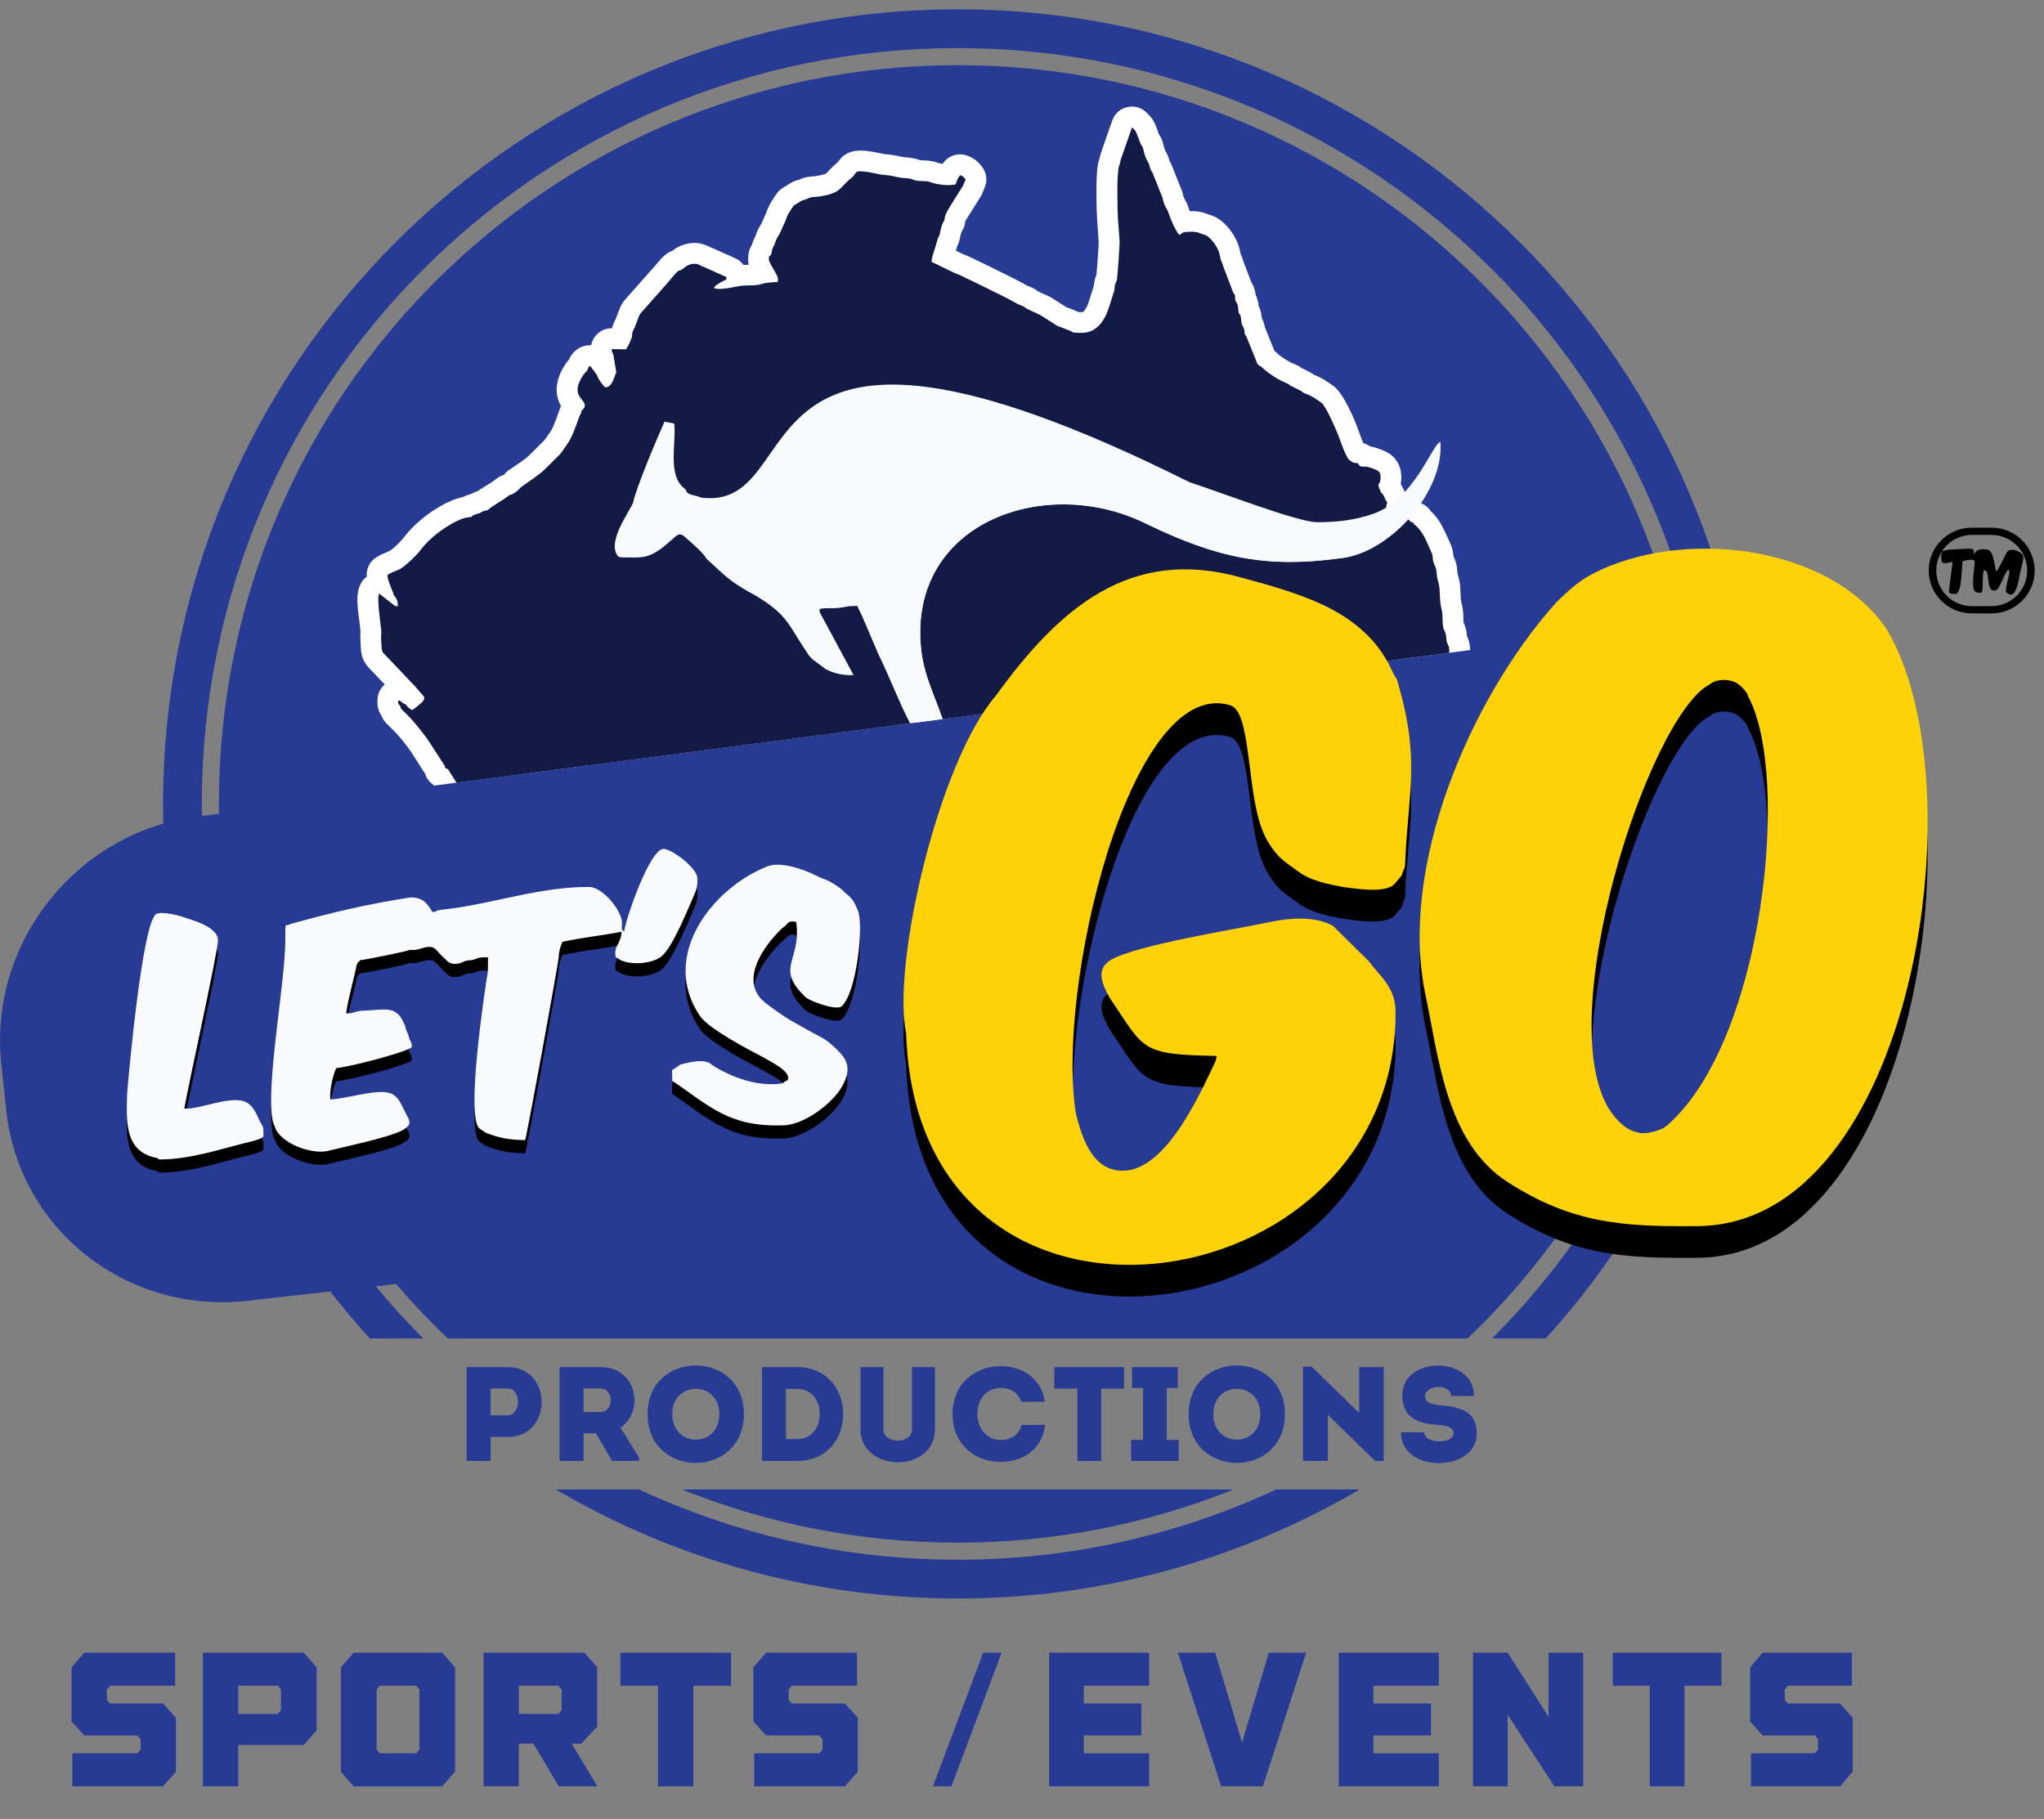 <?xml version="1.0" encoding="utf-8"?>
<!-- Generator: Adobe Illustrator 25.4.1, SVG Export Plug-In . SVG Version: 6.00 Build 0)  -->
<svg version="1.1" id="Capa_1" xmlns="http://www.w3.org/2000/svg" xmlns:xlink="http://www.w3.org/1999/xlink" x="0px" y="0px"
	 viewBox="0 0 438.15 389.94" style="enable-background:new 0 0 438.15 389.94;" xml:space="preserve">
<rect x="0" y="0" width="438.15" height="389.94" fill="#808080" stroke="none"/>
<style type="text/css">
	.st0{fill-rule:evenodd;clip-rule:evenodd;fill:#273A94;}
	.st1{fill-rule:evenodd;clip-rule:evenodd;fill:#FFFFFF;}
	.st2{fill-rule:evenodd;clip-rule:evenodd;fill:#121A45;}
	.st3{fill-rule:evenodd;clip-rule:evenodd;}
	.st4{fill-rule:evenodd;clip-rule:evenodd;fill:#FED208;}
	.st5{fill-rule:evenodd;clip-rule:evenodd;fill:#F8FAFC;}
	.st6{fill:none;stroke:#000000;stroke-width:0.567;stroke-miterlimit:22.926;}
	.st7{fill:#273A94;}
</style>
<path class="st0" d="M291.45,319.3c-25.28,14.85-54.72,23.38-86.16,23.38c-31.44,0-60.88-8.53-86.16-23.38h17.86
	c20.76,9.66,43.9,15.07,68.3,15.07c24.41,0,47.55-5.41,68.3-15.07H291.45z M205.29,2c94.08,0,170.34,76.26,170.34,170.34
	c0,44.13-16.78,84.33-44.3,114.59h-11.48c29.33-29.32,47.47-69.84,47.47-114.59c0-89.49-72.54-162.03-162.03-162.03
	c-89.49,0-162.03,72.54-162.03,162.03c0,44.75,18.14,85.27,47.47,114.59H79.26c-27.52-30.26-44.3-70.46-44.3-114.59
	C34.96,78.26,111.22,2,205.29,2z"/>
<path class="st0" d="M264.42,319.3c-18.27,7.36-38.22,11.41-59.12,11.41s-40.85-4.06-59.12-11.41H264.42z M205.29,13.97
	c87.47,0,158.37,70.91,158.37,158.37c0,45.07-18.83,85.75-49.05,114.59H95.97c-30.22-28.84-49.05-69.52-49.05-114.59
	C46.92,84.87,117.83,13.97,205.29,13.97z"/>
<path class="st0" d="M42.09,175.09l313.9-41.07c25.73-3.37,49.03,15.13,51.76,40.94l1.05,9.92c2.73,25.81-17.3,55.79-43.09,58.7
	L53.08,278.86c-25.78,2.91-49.03-15.13-51.76-40.94l-1.05-9.92C-2.47,202.18,16.36,178.45,42.09,175.09"/>
<path class="st1" d="M209.49,107.95l-8.21-1.39l-0.14,7.59c0.11-0.11,0.22-0.23,0.33-0.34
	C203.86,111.42,206.57,109.48,209.49,107.95 M301.74,106.87c0.54-0.01,1.08,0.08,1.62,0.28c0.58,0.21,1.11,0.5,1.56,0.88
	c0.72,0.33,1.31,0.84,1.75,1.5c0.01,0.01,0.02,0.02,0.03,0.03c2.15,2.06,2.84,4.08,4.05,6.64c0.63,1.34,0.66,1.83,0.8,2.97
	l0.06,0.17c0.01,0.01,0.01,0.02,0.02,0.04c0.06,0.13,0.1,0.24,0.15,0.37l0.26,0.72c0.07,0.19,0.12,0.36,0.16,0.55
	c0.15,0.71,0.14,1.4,0.27,2.03c0.25,0.98,0.47,1.74,0.55,2.79c0.08,1.08,0.03,2.62,0.32,3.65c0.27,1,0.33,1.97,0.35,3
	c0,0.26-0.01,0.64,0.03,0.93c0.53,1.18,0.61,1.69,0.75,2.96c0.3,0.65,0.49,1.24,0.59,2c0.05,0.33,0.08,0.66,0.09,0.98l-22.88,2.99
	c-7.18-10.55-22.62-13.3-34.48-12.19c-15.59,1.46-30.35,9.16-39.51,21.87L93,168.42l-0.11-0.17c-0.85-0.6-1.46-1.4-1.75-2.36
	l-2.13-3.3c-0.03-0.05-0.06-0.09-0.08-0.14c-1.15-1.94-3.1-4.39-4.69-5.98l-1.42-1.42c-0.48-0.48-0.81-0.99-1.03-1.6
	c-0.76-1.09-0.98-2.31-0.85-3.72c0.11-1.21,0.63-2.21,1.54-2.99l-3-3.14c-1.53-1.6-2.05-2.66-2.15-4.95
	c-0.05-1.09-0.15-2.12-0.05-3.19c-0.17-3.12-1.41-7.29-0.04-10.15c0.33-0.69,0.8-1.26,1.37-1.68c-0.01-0.17-0.01-0.35,0-0.53
	c0.05-1.52,0.77-2.8,2.05-3.62c1.01-0.65,1.86-0.91,2.88-1.39l0.17-0.11c0.65-0.42,2.18-1.89,2.66-2.51
	c1.86-2.54,4.77-5.04,7.5-6.63c0.05-0.03,0.1-0.06,0.15-0.09l0.6-0.36c0.04-0.02,0.07-0.04,0.1-0.06c1.38-0.77,2.94-1.46,4.52-1.77
	c0.03-0.02,0.06-0.03,0.1-0.05c0.53-0.27,1.12-0.47,1.69-0.64c0.14-0.08,0.28-0.15,0.43-0.22c0.36-0.17,0.71-0.31,1.06-0.42
	c1.17-0.91,2.69-1.61,3.85-2.56c0.5-0.41,1.03-0.69,1.62-0.85c0.02-0.02,0.04-0.04,0.06-0.05c0.29-0.39,0.6-0.69,1.01-0.98
	c1.26-0.88,3.48-2.25,4.5-3.29c0.03-0.03,0.05-0.06,0.08-0.09l3.05-3.04l0.57-0.78c0.07-0.11,0.14-0.22,0.21-0.33
	c0.01-0.01,0.02-0.02,0.03-0.04l0.24-0.34c0.04-0.06,0.08-0.11,0.13-0.17c0.79-1.03,1.62-3.64,2.07-4.89
	c0.09-0.27,0.2-0.51,0.32-0.75c0,0,0-0.01,0-0.01c-0.3-0.51-0.54-1.06-0.73-1.82c-0.62-2.5,0.23-4.92,1.57-7.02
	c0.29-0.45,0.57-0.82,0.89-1.19c0.14-0.36,0.33-0.69,0.59-1.02c0.79-1.04,1.84-1.73,3.03-1.91c0.37-0.08,0.74-0.11,1.11-0.1
	c0.15-0.81,0.52-1.55,1.12-2.2c0.89-0.96,2.03-1.45,3.35-1.43h0.01c0.1-0.48,0.26-0.94,0.53-1.49c0.08-0.16,0.15-0.31,0.24-0.46
	c0.01-0.03,0.02-0.06,0.03-0.08c0.02-0.07,0.04-0.13,0.07-0.19l0.84-2.17c0.06-0.16,0.12-0.29,0.2-0.44
	c0.16-0.32,0.34-0.6,0.55-0.88c0.11-0.16,0.22-0.31,0.36-0.46l5.29-5.98c0.05-0.05,0.09-0.1,0.14-0.15c1.15-1.18,1.85-2.36,3.2-3.48
	c0.46-0.38,0.94-0.65,1.46-0.82c0.68-0.53,1.26-0.91,2.2-1.23c2.23-0.77,3.96-0.57,5.97,0.45c0.1,0.04,0.2,0.08,0.31,0.13l4.99,2.23
	c0.73,0.33,1.33,0.82,1.78,1.42c0.1-0.01,0.19-0.01,0.29-0.01c0.19-0.01,0.5,0,0.84,0c-0.05-0.23-0.08-0.46-0.1-0.71
	c-0.09-1.34,0.12-2.56,0.8-3.57c0.09-0.38,0.2-0.74,0.38-1.14c0.09-0.2,0.19-0.4,0.3-0.58c0.13-0.33,0.24-0.65,0.37-0.98
	c0.26-0.67,0.66-1.32,1.03-1.94l0.64-1.46c0.02-0.05,0.04-0.1,0.07-0.15c0.23-0.49,0.37-0.86,0.55-1.35
	c0.43-1.16,1.21-2.27,1.9-3.29c0.38-0.56,0.8-0.96,1.37-1.31l1.85-1.13c0.5-0.3,0.97-0.48,1.55-0.58c0.36-0.17,0.71-0.32,1.1-0.44
	c1.04-0.33,1.69-0.25,2.65-0.39c0.42-0.07,1.7-0.29,2.09-0.51c0.01-0.01,0.01-0.01,0.02-0.02c0.26-0.23,0.52-0.53,0.75-0.78
	c0.57-0.6,1.16-1.15,1.79-1.67c0.14-0.2,0.28-0.39,0.44-0.59c2.31-2.89,6.37-1.77,9.44-1.15c1.23,0.1,2.33,0.25,3.55,0.54
	c0.48,0.12,0.9,0.16,1.4,0.19c1.15,0.07,1.84,0.26,2.88,0.6c0.15,0.01,0.33,0.01,0.48,0.02c1.14,0.03,2.17,0.11,3.25,0.53
	c0.22,0.09,0.6,0.17,1.02,0.23c0.04-0.06,0.08-0.11,0.12-0.17c1.14-1.59,3.09-2.25,4.96-1.66c1.47,0.46,2.69,1.42,3.54,2.7
	c0.82,1.24,0.98,2.68,0.44,4.07l-0.49,1.25c-0.11,0.28-0.22,0.51-0.38,0.76l-2.73,4.35c-0.19,0.31-0.46,0.71-0.62,1.05
	c-0.05,0.8-0.31,1.54-0.78,2.22c-0.33,0.8-0.32,1.79-0.78,2.76c-0.05,0.11-0.11,0.23-0.17,0.34c-0.08,0.3-0.17,0.61-0.27,0.93
	l1.45,0.71c0.91,0.37,1.8,0.74,2.68,1.2l2.98,1.43c0.04,0.02,0.08,0.04,0.12,0.06c2.62,1.35,5.36,2.55,7.91,4.04l1.21,0.51
	c0.44,0.19,0.82,0.41,1.16,0.71c1.02,0.58,2.22,0.92,3.23,1.59l2.95,1.88c0.2,0.06,0.39,0.13,0.59,0.21l1.48,0.59
	c0.22,0.08,0.43,0.17,0.63,0.26c0.26,0,0.52-0.01,0.75-0.01c0.34-0.01,0.93-1.13,1.05-1.41c0.18-0.42,0.31-0.89,0.47-1.32l0.91-2.91
	c0.11-0.99,0.19-1.47,0.56-2.35c0.13-1.08,0.19-2.27,0.26-3.32c0.08-1.21,0.22-2.56,0.22-3.76c-0.2-3.08-0.46-5.91-0.47-9.03
	c0-1.58-0.03-3.16,0.05-4.74c0.06-1.29,0.12-2.62,0.53-3.86c0.1-0.3,0.15-0.47,0.21-0.78c0.04-0.23,0.1-0.43,0.17-0.66l2.42-6.93
	c0.53-1.51,1.71-2.55,3.27-2.89c1.56-0.34,3.07,0.13,4.17,1.28l0.68,0.71c0.2,0.21,0.36,0.41,0.52,0.66
	c0.69,1.06,0.93,2.07,1.36,3.16c0.38,0.52,0.63,1.08,0.82,1.72c0.3,0.99,0.24,1.27,0.74,2.18c0.35,0.63,0.55,1.17,0.72,1.82
	c0.07,0.11,0.13,0.23,0.19,0.35c0.06,0.12,0.11,0.23,0.17,0.35c0.04,0.09,0.07,0.16,0.11,0.25l2.15,5.36
	c0.12,0.31,0.2,0.58,0.26,0.91c0.14,0.84,0.78,1.54,1.07,2.48c0.08,0.27,0.22,0.66,0.39,1.08c0.05,0,0.1,0,0.15,0
	c1.12-0.01,2.12,0.07,3.18,0.45c0.28,0.1,0.55,0.22,0.82,0.31c3.07,0.75,5.71,4.31,6.47,7.17c0.11,0.4,0.19,0.79,0.26,1.19
	c0.02,0.06,0.05,0.11,0.07,0.16c0.19,0.41,0.32,0.78,0.43,1.21l1.74,4.56c0.02,0.05,0.04,0.09,0.05,0.14c0,0.01,0.01,0.03,0.01,0.04
	c0.47,0.69,0.76,1.53,0.9,2.45c0.01,0.07,0.02,0.13,0.02,0.2c0.23,0.47,0.39,0.95,0.52,1.51c0.08,0.34,0.11,0.63,0.14,0.94
	c0.07,0.15,0.14,0.31,0.21,0.47c0.31,0.78,0.37,1.35,0.45,2.09c0.32,0.67,0.56,1.3,0.67,1.99c0.11,0.23,0.21,0.46,0.29,0.7
	l1.75,4.34c0.11,0.1,0.23,0.2,0.34,0.31c0.79,0.8,2.11,1.68,3.14,2.19l1.25,0.56c0.12,0.06,0.23,0.11,0.34,0.17
	c0.16,0.09,0.33,0.18,0.49,0.29c0.12,0.08,0.24,0.16,0.36,0.25l1.61,0.8c0.07,0.03,0.13,0.06,0.19,0.1
	c0.27,0.15,0.53,0.31,0.77,0.49c1.56,0.6,2.87,1.45,4.22,2.45c2.15,1.58,4.52,7.2,5.45,9.83c0.22,0.62,0.55,1.59,0.9,2.38
	c0.52,0.14,1,0.38,1.43,0.69c0.48,0.07,0.95,0.18,1.49,0.37c1.62,0.58,2.99,1.07,4.08,2.54c1.01,1.36,1.25,2.9,1.11,4.55
	c-0.02,0.21-0.04,0.42-0.08,0.62l0.47,0.86c0.08,0.15,0.15,0.3,0.22,0.45c0.24,0.39,0.44,0.81,0.6,1.27
	C301.64,106.5,301.7,106.69,301.74,106.87z"/>
<path class="st2" d="M219.54,65.76l-1.49-0.63c-2.23-1.32-5.64-2.88-7.96-4.07l-3.04-1.46c-0.87-0.46-1.64-0.76-2.51-1.11
	l-4.84-2.36c-0.08-0.86,0.91-3.28,1.19-4.51c0.18-0.79,0.14-0.42,0.44-1.07c0.2-0.43,0.37-2.37,1.14-3.38
	c-0.08-0.99,0.9-2.42,1.27-3.07l2.75-4.39l0.49-1.25c-0.31-0.47-0.71-0.77-1.16-0.91c-0.73,1.01-0.48,0.72-0.99,1.99
	c-1.59,0.35-4.12,0.01-5.4-0.5c-0.81-0.32-1.89-0.16-2.81-0.29c-0.93-0.13-1.02-0.47-2.46-0.56c-2.61-0.16-1.89-0.51-5.26-0.75
	c-0.25-0.02-4.82-1.19-5.37-0.5c-0.58,0.72-0.32,0.63-0.99,1.17c-2.82,2.27-2.03,3.21-6.85,4.01c-0.7,0.12-1.42,0.05-2.06,0.25
	c-0.79,0.25-0.55,0.38-1.66,0.58l-1.85,1.13c-1.98,2.93-0.98,1.69-2.13,4.08l-0.75,1.72c-1.17,1.98-0.62,1.07-1.33,2.77
	c-0.21,0.51-0.02-0.07-0.26,0.49c-0.25,0.57-0.14,0.87-0.36,1.38c-0.26,0.61-0.54,0.07-0.46,1.21c0.03,0.44,0.85,1.75,1.14,2.28
	c0.71,1.32,0.86,1.26,0.77,2.44c-1.37,0.1-2.4,0.08-3.52,0.44c-1.07,0.34-2.1,0.27-3.45,0.31c-1.85,0.05-5.22,1.17-6.75,0.55
	c0.23-0.64,1.99-1.54,2.61-1.78l0.12-0.56l-4.99-2.23c-0.64-0.14-1.23-1.05-3.01-0.43c-1.13,0.39-1.35,1.23-2.27,1.26
	c-1.16,0.96-1.85,2.13-2.85,3.16l-5.29,5.98c-0.14,0.23-0.14,0.15-0.29,0.44l-0.84,2.17c-0.28,0.83-0.22,0.52-0.47,1.05
	c-0.22,0.47-0.22,0.54-0.23,1.11c-0.08,0.61-0.31,0.97-0.58,1.64c-0.2,0.52-0.42,0.71-0.72,1.33l-3.1-0.05
	c0.1,1.05,0.03,0.29,0.17,0.72c0.19,0.61,0.03-0.14,0.2,0.54l0.63,3.68l-0.78,2.03c-0.5,0.73-0.66,1.14-1.62,1.23
	c-0.48-0.49-1.45-1.68-1.69-2.47c-0.09-0.37-1.15-1.58-1.46-2.1c-0.35,0.17-0.14-0.11-0.42,0.26c-0.28,1.06-0.52,0.73-1.26,1.89
	c-3.01,4.73,1.37,4.97,0.32,6.87l-0.42,0.47c-0.03-0.04-0.1,0.09-0.15,0.13c-0.04,0.8-0.22,0.54-0.46,1.23
	c-0.66,1.85-1.56,4.58-2.73,6.11l-0.24,0.34c-0.04,0.05-0.19,0.29-0.22,0.34l-0.85,1.17c-0.03,0.03-0.07,0.07-0.09,0.09l-3.21,3.2
	c-0.98,1.03-3.87,2.96-5.18,3.88c-0.03,0.05-0.08,0.11-0.11,0.14c-0.54,0.66-1.66,1.48-2.32,1.53c-1.18,0.96-3.67,2.39-4.07,2.74
	c-1.12,0.97-0.64,0.29-1.76,0.82c-0.62,0.3,0.02,0.15-0.87,0.41c-2.68,0.78-0.24,0.6-1.96,0.78c-1.23,0.13-2.63,0.78-3.64,1.35
	l-0.6,0.36c-0.03,0.02-0.08,0.05-0.11,0.07c-2.21,1.28-4.74,3.43-6.23,5.47c-0.59,0.8-2.78,2.95-3.86,3.63l-0.35,0.22
	c-0.55,0.32-1.69,0.62-2.7,1.27c-0.04,1.33,1.26,3.64,1.33,4.32c0.7,0.83,0.92,1.47,0.87,2.39c-1.18-0.11-0.26,0.11-0.9-0.29
	l-3.11-2.42c-0.58,1.2,0.51,7.28,0.48,8.4c-0.11,0.81,0,1.93,0.04,2.83c0.06,1.31,0.26,1.37,0.92,2.07l4.31,4.52
	c0.87,1.03,1.87,1.84,2.79,3.03c0.92,1.19,2.05,1.43-0.04,3.07c-1.59,1.24-1.29,1.3-2.3,0.42l-0.54-0.61
	c-1.11-0.37-0.68-0.72-1.55-0.81c-0.11,1.2,0.29,0.5,0.6,1.76l1.42,1.42c1.68,1.69,4.16,4.82,5.37,6.85l2.53,3.92
	c0.29,0.61-0.11,0.4,0.39,0.65c0.66,0.29,0.24,0.03,0.63,0.57l0.93,1.48c0.21,0.32,0.42,0.67,0.61,0.99l98.06-12.83l1-53.65
	L283.8,116l12.76-4.57c0.96-0.5,0.24-2.72,0.82-3.61c-0.33-0.92-0.28-0.08-0.54-1.1l-0.49-0.9c-0.5-0.29-0.17-0.03-0.44-0.58
	c-0.9-1.88-0.1-1.16,0.01-2.49c0.14-1.75-0.41-1.88-2.24-2.52c-1.53-0.54-2.01,0.32-2.64-0.96c-0.92,0.04-1.26-0.24-1.8-0.66
	c-0.63-0.5-1.73-3.53-2.08-4.53c-0.63-1.76-2.92-7.01-3.9-7.73c-1.08-0.79-2.12-1.51-3.38-1.95c-0.83-0.29-0.41-0.28-1.14-0.68
	l-2.25-1.11c-0.29-0.24,0.16-0.01-0.4-0.33l-1.33-0.6c-1.44-0.71-3.27-1.95-4.4-3.09c-0.63-0.33,0.05,0.19-0.58-0.35
	c-0.23-0.2-0.04-0.01-0.27-0.31l-2.23-5.53c-0.29-0.81-0.1,0-0.37-0.65c-0.4-0.93,0.25-0.34-0.61-2.05
	c-0.34-0.67-0.14-1.36-0.41-2.05c-0.27-0.69-0.23-0.03-0.4-0.84c-0.08-0.4-0.06-0.85-0.14-1.22c-0.25-1.12-0.59-0.58-0.6-2.03
	c-0.17-1.15-0.02,0.35-0.72-1.69l-1.78-4.66c-0.16-0.45-0.07-0.37-0.28-0.85c-0.52-1.15-0.25-0.78-0.59-2.05
	c-0.48-1.81-2.37-3.94-3.31-4.01c-1.22-0.38-1.17-0.63-2.82-0.62c-2.42,0.02-1.78,0.48-2.44,0.68c-0.85-0.87-1.99-3.57-2.4-4.92
	c-0.22-0.72-0.88-1.18-1.2-3.02l-2.15-5.36c-0.25-0.53-0.07-0.13-0.21-0.35c-0.53-0.83-0.25-1.03-0.73-1.9
	c-0.91-1.63-0.82-2.1-1.11-3.06c-0.18-0.59-0.22-0.33-0.46-0.81c-0.3-0.58-0.76-2.26-1.21-2.94l-0.68-0.71l-2.42,6.93
	c-0.36,1.95-0.51,0.81-0.67,4.04c-0.07,1.49-0.05,3.03-0.04,4.52c0,4.24,0.23,5.17,0.46,8.84c0.05,0.76-0.47,8.26-0.62,8.57
	c-0.5,1.05-0.33,0.65-0.48,1.98l-1.07,3.41c-0.24,0.63-0.37,1.11-0.6,1.65c-0.9,2.1-2.57,4.06-5.07,4.11
	c-2.78,0.05-1.88-0.13-3.04-0.53l-1.6-0.64c-0.35-0.15-0.53-0.15-0.85-0.3l-3.44-2.19C222.68,67.3,219.97,66.28,219.54,65.76"/>
<path class="st2" d="M212.41,152.8c20.46-33.48,71.19-35.04,84.7-11.08l13.52-1.77c0.06-0.18,0.08-0.43,0-0.96
	c-0.13-0.96-0.46-0.75-0.58-1.93c-0.14-1.3-0.04-1.01-0.48-1.97c-0.57-1.23-0.16-3.04-0.54-4.42c-0.39-1.43-0.34-2.85-0.46-4.49
	c-0.06-0.85-0.25-1.33-0.43-2.03c-0.18-0.71-0.15-1.48-0.3-2.17l-0.26-0.72c-0.02-0.04-0.05-0.08-0.07-0.12l-0.32-0.92
	c-0.18-1.33,0.05-1-0.48-2.11c-0.8-1.7-1.47-3.76-3.1-5.33c-0.67-0.65-0.25,0.19-0.63-0.72c-1.21-0.32-0.54-0.5-1.14-0.71
	c-3.96,4.34-9.08,7.57-13.91,8.25c-16.61,2.34-27.2-0.01-42.49-7.44c-21.2-10.32-49.52-0.42-48.15,25.2
	c0.37,6.9,2.76,10.92,4.75,16.81L212.41,152.8z"/>
<path class="st3" d="M341.52,129.73c-3.06,1.56-5.69,3.97-8.08,6.38c-18.37,20.6-33.66,56.51-27.89,83.88
	c2.88,13.72,4.49,31.77,17.67,40.24c13.78,8.83,24.56,9.58,40.75,9.41c46.22-0.43,60.45-94.93,40.35-128.12
	c-0.13-0.19-0.09-0.14-0.23-0.34C391.75,123.69,360.8,119.89,341.52,129.73 M365.29,154.26l1.61-1.03c1.45-0.97,4.19-0.89,5.62,0.16
	c0.73,0.53,1.1,0.9,1.62,1.57c0.51,0.67,0.28,0.28,0.59,1.14c9.14,16.66,3.5,73.94-17.46,92.03c-1.42,1.22-4.67,1.76-5.66,1.56
	c-2.18-0.43-3.23-1.12-4.81-2.72C331.17,231.11,351.6,164.73,365.29,154.26z"/>
<path class="st3" d="M213.44,155.97c-12.17,14.06-22.3,57.34-19.2,72.38c2.43,74.11,104.8,58.92,104.92-4.36
	c0.01-5.4-2.83-7.35-5.79-11.18l-7.64-7.54c-3.83-2.13-9.19-1.72-13.32-0.85c-7.91,1.65-28.67,4.95-34.17,8.09
	c-3.45,1.97-2.04,5.1-0.42,8.11c7.66,11.34,6.5,12.2,23,12.55c-0.07,0.48-0.16,0.76-0.31,1.25c-3.38,7.02-11.04,24.62-20.95,23.29
	c-5.66-0.77-7.59-7.09-8.87-11.87c-4.56-26.45,11.38-94.06,32.9-87.89c2.06,0.59,2.79,3.9,3.19,5.82c1.51,7.28,1.56,17.8,5,23.46
	c2.23,3.65,3.42,4.09,6.45,6.36c2.77,2.06,6.31,2.72,9.61,3.35c2.26,0.28,9.27,1.55,11.16-0.72l1.43-1.71
	c0.17-0.35,0.25-0.79,0.46-1.25c0.3-0.66,0.26-0.42,0.31-1.33c0.61-15.45,3.44-22.19-1.81-39.62c-0.63-0.62-1.36-2.68-1.98-3.66
	l-0.62-1.06c-6.59-10.64-19.63-13.91-30.91-17.03C242.15,123.96,226.98,137.25,213.44,155.97"/>
<path class="st4" d="M341.52,122.94c-3.06,1.56-5.69,3.97-8.08,6.38c-18.37,20.6-33.66,56.51-27.89,83.88
	c2.88,13.72,4.49,31.77,17.67,40.24c13.78,8.83,24.56,9.58,40.75,9.41c46.22-0.43,60.45-94.93,40.35-128.12
	c-0.13-0.19-0.09-0.14-0.23-0.34C391.75,116.9,360.8,113.09,341.52,122.94 M365.29,147.47l1.61-1.03c1.45-0.97,4.19-0.89,5.62,0.16
	c0.73,0.53,1.1,0.9,1.62,1.57c0.51,0.67,0.28,0.28,0.59,1.14c9.14,16.66,3.5,73.94-17.46,92.03c-1.42,1.22-4.67,1.76-5.66,1.56
	c-2.18-0.43-3.23-1.12-4.81-2.72C331.17,224.32,351.6,157.93,365.29,147.47z"/>
<path class="st4" d="M213.44,149.18c-12.17,14.06-22.3,57.34-19.2,72.38c2.43,74.11,104.8,58.92,104.92-4.36
	c0.01-5.4-2.83-7.35-5.79-11.18l-7.64-7.54c-3.83-2.13-9.19-1.72-13.32-0.85c-7.91,1.65-28.67,4.95-34.17,8.09
	c-3.45,1.97-2.04,5.1-0.42,8.11c7.66,11.34,6.5,12.2,23,12.55c-0.07,0.49-0.16,0.76-0.31,1.25c-3.38,7.02-11.04,24.62-20.95,23.28
	c-5.66-0.77-7.59-7.09-8.87-11.87c-4.56-26.45,11.38-94.06,32.9-87.89c2.06,0.59,2.79,3.9,3.19,5.82c1.51,7.28,1.56,17.8,5,23.46
	c2.23,3.65,3.42,4.09,6.45,6.36c2.77,2.06,6.31,2.72,9.61,3.35c2.26,0.28,9.27,1.55,11.16-0.72l1.43-1.71
	c0.17-0.35,0.25-0.79,0.46-1.25c0.3-0.66,0.26-0.42,0.31-1.33c0.61-15.45,3.44-22.19-1.81-39.62c-0.63-0.62-1.36-2.68-1.98-3.66
	l-0.62-1.06c-6.59-10.64-19.63-13.91-30.91-17.03C242.15,117.17,226.98,130.46,213.44,149.18"/>
<path class="st3" d="M168.85,234.38c-1.06,0.37-0.51,0.63-1.74,0.77c-6.85,0.77-13.28-3.23-14.49-4.04
	c-1.45-1.48-4.91-0.56-6.76-0.07l-1.8,1.2l0.05,2.26c8.17,5.62,12.3,9.9,23.55,9.57c4.62,0.06,10.93-4.77,12.94-8.49
	c2.46-4.57,0.3-6.43-2.47-8.93c-1.49-1.34-3.26-2-5.02-3.05l-3.39-1.9c-1.05-0.51-5.33-3.5-6.36-4.52
	c-4.65-4.65,0.51-11.67,4.12-15.21l0.86-0.69c0.73-0.77,0.86-1.11,2.33-0.82c1.19,8.5-4.73,9.72,2.06,16.18
	c1.04,0.86,6.7,2.92,7.7,1.89c3.27-3.01,4.76-17.55,3.46-20.53c-0.65-1.47-0.86-2.26-2.38-3.5c-0.61-0.5-0.86-0.9-1.59-1.41
	c-2.82-1.96-3.03-1.57-4.84-2.5c-2.68-1.38-7.73-3.16-10.54-2.06c-11.92,4.69-23.18,19.27-14.52,32.06
	c1.91,2.83,10.56,7.29,13.62,8.91C165.05,230.39,169.71,232.5,168.85,234.38 M33.66,251.06l0.45,0.32
	c6.93,0.03,13.59-2.42,20.32-3.99c0.96-0.36,1.14-0.29,1.64-0.64c0.18-0.12,0.17-0.07,0.38-0.24c0.02-0.82,0.09-1.89-0.25-2.44
	c-0.92-1.46-1.44-3.69-3.13-4.79c-3.08-2-10.35,1.51-13.56,1.19c0.77-4.65,7.28-33.97,7.22-36.09c-0.09-3.08-6.17-4.44-7.23-4.91
	c-0.59-0.26-4.84-1.41-6.02-0.71c-2.99,1.79-5.96,35.03-6.22,38.33C27.14,242.51,26.35,249.76,33.66,251.06z M58.43,242.99
	c0.23,1.18,0.39,0.86,0.64,1.84c1.63,3.4,7.89,5.44,11.05,4.76c3.43-0.83,13.17-2.91,15.97-4.37c1.87-0.99,1.98-1.73,1.27-2.97
	l-0.88-1.75c-0.5-0.96-0.9-2.12-2.12-2.97c-2.56-1.79-10.35,1.02-13.56,0.97c-0.17-1.63,0.49-5.2,1.29-6.7
	c2.56-0.18,14.39-3.2,16.17-4.45c0.04-1.34-0.35-1.08-0.63-2.28c-0.26-1.09-0.58-1.13-0.7-1.94c-0.11-0.59-0.43-1.17-0.74-1.72
	c-1.66-3.03-4.04-2.04-8.38-1.91c-1.81,0.05-1.98,0.67-3.6,0.57c0.23-2.37,1.61-7.3,2.14-9.83c0.04-0.36,0.05-0.46,0.18-0.72
	c0.38-0.72,0.04-0.23,0.53-0.62l0.09-0.22c1.11-0.1,10.31-1.9,10.73-2.25c0.78,0.19,1.65-0.05,2.39-0.27c3.34-1,2.83,0.35,5.3,2.38
	c0.32,0.39-0.07-0.03,0.31,0.33c0.91,0.86,2.38,0.69,3.47,0.14c0.04-0.02,0.09-0.05,0.13-0.07c0.95-0.4,1.33-0.05,2.48-0.54
	c0.86-0.37,1.5-0.36,2.65-0.34l-0.03,2.96c-0.83,5.13-4.8,31.92-1.73,33.79c0.26,0.15,0.93,0.66,1.33,0.87
	c2.83,1.15,5.34,1.55,8.39,1.56c0.28-0.48,7.16-37.92,7.21-39.42c-0.03-0.8,0.48-2.63,0.79-3.08c4.05-0.92,8.52-1.34,12.66-2.17
	c-0.09,2.69-1.82,3.07-1.22,5.56l0.3,0.03c1.68,1.62,7.24,1.59,9.57-0.38c2.47-2.09,6.14-11.35,7.22-13.82
	c0.31-0.81,0.49-2,0.36-3.08c-0.26-2.06-5.24-5.94-7.19-6.06c-2.91-0.18-8.11,14.88-8.49,17.71c-0.67-0.58-0.46-0.21-0.46-1.88
	c0-2.61-4.14-7.66-7.03-7.68c-10.67-0.07-21.26,3.8-31.21,4.83c-2.02,0.21-1.22,0.49-2.39,0.56c-1.09-1.93-2.12-3.18-4.74-3.14
	c-9.38,1.48-16.19,3.07-25.57,5.66c0,0-0.41,0.18-0.42,0.19c-0.29,0.1-0.47,0.09-0.74,0.16c-0.09,1.08-0.05,2.14-0.06,3.21
	C61.1,213.77,56.96,235.3,58.43,242.99z"/>
<path class="st5" d="M168.85,231.56c-1.06,0.37-0.51,0.63-1.74,0.77c-6.85,0.77-13.28-3.23-14.49-4.04
	c-1.45-1.48-4.91-0.56-6.76-0.07l-1.8,1.2l0.05,2.26c8.17,5.62,12.3,9.9,23.55,9.57c4.62,0.06,10.93-4.77,12.94-8.49
	c2.46-4.57,0.3-6.43-2.47-8.93c-1.49-1.34-3.26-2-5.02-3.05l-3.39-1.9c-1.05-0.51-5.33-3.5-6.36-4.52
	c-4.65-4.65,0.51-11.67,4.12-15.21l0.86-0.69c0.73-0.77,0.86-1.11,2.33-0.82c1.19,8.5-4.73,9.72,2.06,16.18
	c1.04,0.86,6.7,2.92,7.7,1.89c3.27-3.01,4.76-17.55,3.46-20.53c-0.65-1.47-0.86-2.26-2.38-3.5c-0.61-0.5-0.86-0.9-1.59-1.41
	c-2.82-1.96-3.03-1.57-4.84-2.5c-2.68-1.38-7.73-3.16-10.54-2.06c-11.92,4.69-23.18,19.27-14.52,32.06
	c1.91,2.83,10.56,7.3,13.62,8.91C165.05,227.56,169.71,229.67,168.85,231.56 M33.66,248.24l0.45,0.32
	c6.93,0.03,13.59-2.42,20.32-3.99c0.96-0.36,1.14-0.29,1.64-0.64c0.18-0.12,0.17-0.07,0.38-0.24c0.02-0.82,0.09-1.89-0.25-2.44
	c-0.92-1.46-1.44-3.69-3.13-4.79c-3.08-2-10.35,1.51-13.56,1.19c0.77-4.65,7.28-33.97,7.22-36.09c-0.09-3.08-6.17-4.44-7.23-4.9
	c-0.59-0.26-4.84-1.41-6.02-0.71c-2.99,1.79-5.96,35.03-6.22,38.33C27.14,239.68,26.35,246.94,33.66,248.24z M58.43,240.16
	c0.23,1.18,0.39,0.86,0.64,1.84c1.63,3.4,7.89,5.44,11.05,4.76c3.43-0.83,13.17-2.91,15.97-4.37c1.87-0.99,1.98-1.73,1.27-2.97
	l-0.88-1.75c-0.5-0.96-0.9-2.12-2.12-2.97c-2.56-1.79-10.35,1.02-13.56,0.97c-0.17-1.63,0.49-5.2,1.29-6.7
	c2.56-0.18,14.39-3.2,16.17-4.45c0.04-1.34-0.35-1.08-0.63-2.28c-0.26-1.08-0.58-1.13-0.7-1.94c-0.11-0.59-0.43-1.17-0.74-1.72
	c-1.66-3.03-4.04-2.04-8.38-1.91c-1.81,0.05-1.98,0.67-3.6,0.57c0.23-2.37,1.61-7.3,2.14-9.83c0.04-0.36,0.05-0.46,0.18-0.71
	c0.38-0.72,0.04-0.23,0.53-0.62l0.09-0.23c1.11-0.1,10.31-1.9,10.73-2.25c0.78,0.19,1.65-0.05,2.39-0.27c3.34-1,2.83,0.35,5.3,2.38
	c0.32,0.39-0.07-0.03,0.31,0.33c0.91,0.86,2.38,0.69,3.47,0.14c0.04-0.02,0.09-0.05,0.13-0.07c0.95-0.4,1.33-0.05,2.48-0.54
	c0.86-0.37,1.5-0.36,2.65-0.34l-0.03,2.96c-0.83,5.13-4.8,31.92-1.73,33.79c0.26,0.15,0.93,0.66,1.33,0.87
	c2.83,1.15,5.34,1.55,8.39,1.56c0.28-0.48,7.16-37.93,7.21-39.42c-0.03-0.8,0.48-2.63,0.79-3.08c4.05-0.92,8.52-1.34,12.66-2.17
	c-0.09,2.69-1.82,3.07-1.22,5.56l0.3,0.03c1.68,1.62,7.24,1.59,9.57-0.38c2.47-2.09,6.14-11.35,7.22-13.82
	c0.31-0.81,0.49-2,0.36-3.08c-0.26-2.06-5.24-5.94-7.19-6.06c-2.91-0.18-8.11,14.88-8.49,17.71c-0.67-0.58-0.46-0.21-0.46-1.88
	c0-2.61-4.14-7.66-7.03-7.68c-10.67-0.07-21.26,3.8-31.21,4.83c-2.02,0.21-1.22,0.49-2.39,0.56c-1.09-1.93-2.12-3.18-4.74-3.14
	c-9.38,1.48-16.19,3.07-25.57,5.66c0,0-0.41,0.18-0.42,0.18c-0.29,0.1-0.47,0.09-0.74,0.16c-0.09,1.08-0.05,2.14-0.06,3.21
	C61.1,210.95,56.96,232.48,58.43,240.16z"/>
<path class="st3" d="M422.69,114.39h4.22c4.36,0,7.92,3.56,7.92,7.92c0,4.36-3.56,7.92-7.92,7.92h-4.22c-4.36,0-7.92-3.56-7.92-7.92
	C414.77,117.95,418.33,114.39,422.69,114.39z M422.62,113.41h4.35c4.9,0,8.9,4.01,8.9,8.9v0c0,4.9-4.01,8.9-8.9,8.9h-4.35
	c-4.9,0-8.9-4.01-8.9-8.9v0C413.72,117.41,417.72,113.41,422.62,113.41z"/>
<path class="st6" d="M422.69,114.39h4.22c4.36,0,7.92,3.56,7.92,7.92c0,4.36-3.56,7.92-7.92,7.92h-4.22c-4.36,0-7.92-3.56-7.92-7.92
	C414.77,117.95,418.33,114.39,422.69,114.39z M422.62,113.41h4.35c4.9,0,8.9,4.01,8.9,8.9v0c0,4.9-4.01,8.9-8.9,8.9h-4.35
	c-4.9,0-8.9-4.01-8.9-8.9v0C413.72,117.41,417.72,113.41,422.62,113.41z"/>
<path class="st3" d="M416.3,118.18c0,0-0.62,2.38,0.36,2.53c0.98,0.15,1.82-0.49,1.88-0.13c0.06,0.36-0.97,6.33-0.7,6.52
	c0.27,0.19,1.33,0.36,1.59,0.16c1.27-0.92,1.04-6.72,1.32-6.94c0.25-0.19,1.82-0.42,2.07-0.28c0.25,0.13,0.43-0.12,0.46,0.45
	c0.03,0.57-0.16,1.73-0.24,2.63c-0.07,0.91-0.09,1.16-0.1,1.61c-0.02,0.45,0.03,1.34,0.13,1.59c0.1,0.25,0.33,0.68,0.94,0.74
	c0.61,0.06,0.86,0.07,0.94-0.6c0.07-0.67,0.03-1.06,0.07-1.79c0.04-0.73,0.01-2.25,0.28-2.37c0.27-0.12,0.5-0.04,0.7,0.57
	c0.19,0.61,0.19,2.45,0.57,3.15c0.41,0.77,1.29,0.76,1.79,0.08c0.6-0.8,1.64-4.07,2.23-3.91c0.61,0.15-1.07,4.29-0.48,4.82
	c2.09,1.88,2.54-2.56,2.98-4.5c0.45-1.96,0.91-3.1,0.4-3.68c-0.51-0.58-1.62-1.01-2.07-0.95c-0.45,0.06-0.8-0.09-1.15,0.42
	c-0.65,0.96-1.99,4.17-2.32,4.12c-0.42-0.07-0.33-4.42-2.02-4.62c-1.28-0.15-1.89,0.03-2.31,0.39c-0.42,0.36-0.39,0.71-0.48,0.51
	c-0.09-0.21-0.09-0.89-0.09-0.89s-0.31-0.2-1.1-0.18c-0.79,0.02-4.38,0.18-4.67,0.27C416.99,118,416.3,118.18,416.3,118.18"/>
<path class="st7" d="M305.28,307.04c-1.75,0-3.25,0-4.97,0c-0.12,8.85,16.26,8.71,16.26,0.26c0-5.03-3.91-5.63-7.9-6.06
	c-1.81-0.2-3.3-0.52-3.19-2.04c0.17-2.39,5.57-2.61,5.57,0.06c1.75,0,3.07,0,4.89,0c0.11-8.68-15.52-8.68-15.34,0
	c0.06,4.37,2.93,5.86,7.3,6.18c2.01,0.12,3.68,0.43,3.68,1.84C311.58,309.63,305.28,309.6,305.28,307.04 M294.77,313.19h1.84v-20.11
	c-1.75,0-3.51,0-5.26,0v9.84l-10.17-9.93h-1.87v20.2c1.75,0,3.53,0,5.32,0v-9.88L294.77,313.19z M260.08,303.16
	c0-7.24,10.09-7.24,10.09,0C270.17,310.46,260.08,310.46,260.08,303.16z M275.43,303.16c0-13.91-20.63-13.91-20.63,0
	C254.8,317.1,275.43,317.1,275.43,303.16z M250.11,308.68v-11.12h2.36v-4.48h-9.8v4.48h2.36v11.12h-2.56v4.51h10.2v-4.51H250.11z
	 M230.95,297.68v15.52c1.7,0,3.39,0,5.09,0v-15.52h4.91c0-1.55,0-3.07,0-4.6H226c0,1.52,0,3.05,0,4.6H230.95z M204.19,303.14
	c0.03,6.84,5.2,10.29,10.32,10.26c4.28,0,8.79-2.24,9.54-7.93c-1.75,0-3.33,0-5.06,0c-0.55,2.15-2.3,3.25-4.48,3.25
	c-3.05-0.03-5-2.61-5-5.57c0-3.33,1.98-5.6,5-5.6c2.16,0,3.68,0.92,4.4,2.96c1.75,0,3.3,0,5.06,0c-0.78-5.37-5.29-7.64-9.45-7.64
	C209.4,292.85,204.22,296.3,204.19,303.14z M192.44,308.85c-1.49,0-3.07-0.8-3.07-2.44v-13.33c-1.61,0-3.3,0-4.91,0v13.42
	c0,4.43,3.88,6.98,7.99,6.98c4.14,0,7.96-2.56,7.96-6.98v-13.42c-1.61,0-3.28,0-4.91,0v13.33
	C195.49,308.05,193.94,308.85,192.44,308.85z M168.48,297.76h2.44c6.41,0,6.41,10.75,0,10.75h-2.44V297.76z M170.92,293.08h-7.59
	v20.11h7.59C184.02,313.14,184.02,293.14,170.92,293.08z M144.11,303.16c0-7.24,10.09-7.24,10.09,0
	C154.2,310.46,144.11,310.46,144.11,303.16z M159.45,303.16c0-13.91-20.63-13.91-20.63,0C138.82,317.1,159.45,317.1,159.45,303.16z
	 M128.77,302.7h-3.68c0-1.61,0-3.39,0-5.03c1.21,0,2.47-0.03,3.68,0C131.7,297.71,131.55,302.7,128.77,302.7z M133.02,306.07
	c5.09-3.45,3.65-12.96-4.25-12.99c-2.93,0-5.92,0-8.82,0c0,6.72,0,13.42,0,20.11c1.67,0,3.42,0,5.14,0v-5.92h2.67l3.45,5.92h5.75
	v-0.75L133.02,306.07z M108.85,303.42h-3.68c0-1.64,0-4.11,0-5.75c1.18,0,2.47-0.03,3.68,0
	C111.84,297.71,111.67,303.42,108.85,303.42z M105.17,313.19v-5.14h3.71c9.63,0,9.63-14.94,0-14.97c-2.96,0-5.95,0-8.85,0
	c0,6.72,0,13.42,0,20.11C101.73,313.19,103.45,313.19,105.17,313.19z"/>
<path class="st5" d="M294.27,110.18c-3.9,1.34-7.69,1.77-11.9,1.77c-4.16,0-20.43-6.33-27.37-8.57
	c-100.42-50.15-80.22,5.88-104.41,3.34c-0.55-0.06-0.37-0.11-0.86-0.27c-1.05-0.35-2.47-0.33-2.79-1.55
	c-4.01-2.8-1.93-9.73-2.41-14.1l-2.09-0.4c-1.67,3.74-5.95,13.84-6.75,17.38c-0.64,1.79-5.81,8.52-3.17,11.5
	c0.18,0.2,0.54,0.2,1.51,0.22c0.63,0.01,1.25,0.02,1.88,0.02c2.74,0.01,3.98-0.55,6.15-2.15l1.73-1.47
	c0.13-0.11,0.33-0.29,0.51-0.45c0.83-0.76,1.4-1.27,2.33-0.5c0.93,0.78,4.45,3.84,4.69,4.71c4.52,4.18,5.23,5.09,10.86,8.14
	c0.53,0.29,1.34,0.91,1.95,1.25c5.03,3.51,5.22,5.53,9.24,11.43c0.22,0.27,0.47,0.54,0.81,0.87l2.9,2.15
	c1.77,0.85,3.33,1.3,5.89,1.22l-7.08-13.14c-0.2-0.38-0.26-0.55-0.17-1.06c2.26-0.36,2.81,0.15,5.75-0.47
	c0.73-0.15,1.55-0.13,2.31-0.15c0.37,1,0.89,1.75,1.3,2.84l3.21,7.49c2.46,5.03,4.21,9.85,6.78,14.82l0.01,0.01l6.98-0.91
	c-1.99-5.89-4.38-9.91-4.75-16.81c-1.37-25.62,26.95-35.52,48.15-25.2c15.29,7.43,25.88,9.78,42.49,7.44
	c10.19-1.43,21.7-14.23,20.8-24.86C306.97,95.22,303.24,107.13,294.27,110.18"/>
<polygon class="st7" points="29.47,375.86 15.51,375.86 15.51,382.94 34.97,382.94 37.71,379.79 37.71,368.26 34.97,365.2 
	23.58,365.2 22.9,364.41 22.9,362.17 23.58,361.38 37.54,361.38 37.54,354.3 18.07,354.3 15.34,357.44 15.34,369.05 18.07,372.04 
	29.47,372.04 30.15,372.83 30.15,375.07 "/>
<path class="st7" d="M65.12,374.09l2.74-3.15v-13.49l-2.74-3.15H43.5v28.64h7.56v-8.85H65.12z M51.06,367.4v-6.02h8.49l0.68,0.79
	v4.45l-0.68,0.79H51.06z"/>
<path class="st7" d="M75.81,354.3l-2.74,3.15v22.35l2.74,3.15H94.8l2.74-3.15v-22.35l-2.74-3.15H75.81z M89.91,362.17v12.9
	l-0.68,0.79h-7.83l-0.68-0.79v-12.9l0.68-0.79h7.83L89.91,362.17z"/>
<path class="st7" d="M111.22,367.4v-6.02h8.49l0.68,0.79v4.45l-0.68,0.79H111.22z M119.77,382.94h8.28l-5.51-9.13h2.05l3.42-3.66
	v-12.71l-2.74-3.15h-21.62v28.64h7.56v-9.13h3.15L119.77,382.94z"/>
<polygon class="st7" points="132.99,354.3 132.99,361.38 141.06,361.38 141.06,382.94 148.62,382.94 148.62,361.38 156.7,361.38 
	156.7,354.3 "/>
<polygon class="st7" points="175.62,375.86 161.67,375.86 161.67,382.94 181.13,382.94 183.87,379.79 183.87,368.26 181.13,365.2 
	169.74,365.2 169.06,364.41 169.06,362.17 169.74,361.38 183.7,361.38 183.7,354.3 164.23,354.3 161.49,357.44 161.49,369.05 
	164.23,372.04 175.62,372.04 176.31,372.83 176.31,375.07 "/>
<polygon class="st7" points="232.32,372.04 244.65,372.04 244.65,365.2 232.32,365.2 232.32,361.38 246.33,361.38 246.33,354.3 
	224.89,354.3 224.89,382.94 246.33,382.94 246.33,375.86 232.32,375.86 "/>
<polygon class="st7" points="270.71,382.94 279.98,354.3 271.98,354.3 266.24,373.58 260.49,354.3 252.49,354.3 261.77,382.94 "/>
<polygon class="st7" points="294.4,372.04 306.74,372.04 306.74,365.2 294.4,365.2 294.4,361.38 308.42,361.38 308.42,354.3 
	286.98,354.3 286.98,382.94 308.42,382.94 308.42,375.86 294.4,375.86 "/>
<polygon class="st7" points="323.18,367.6 333.2,382.94 339.38,382.94 339.38,354.3 331.95,354.3 331.95,368.07 323.18,354.3 
	315.76,354.3 315.76,382.94 323.18,382.94 "/>
<polygon class="st7" points="345.72,354.3 345.72,361.38 353.65,361.38 353.65,382.94 361.08,382.94 361.08,361.38 369.01,361.38 
	369.01,354.3 "/>
<polygon class="st7" points="389.04,375.86 375.33,375.86 375.33,382.94 394.45,382.94 397.14,379.79 397.14,368.26 394.45,365.2 
	383.26,365.2 382.58,364.41 382.58,362.17 383.26,361.38 396.97,361.38 396.97,354.3 377.85,354.3 375.16,357.44 375.16,369.05 
	377.85,372.04 389.04,372.04 389.71,372.83 389.71,375.07 "/>
<polygon class="st0" points="214.71,354.3 210.76,354.3 200,382.94 203.94,382.94 "/>
</svg>
